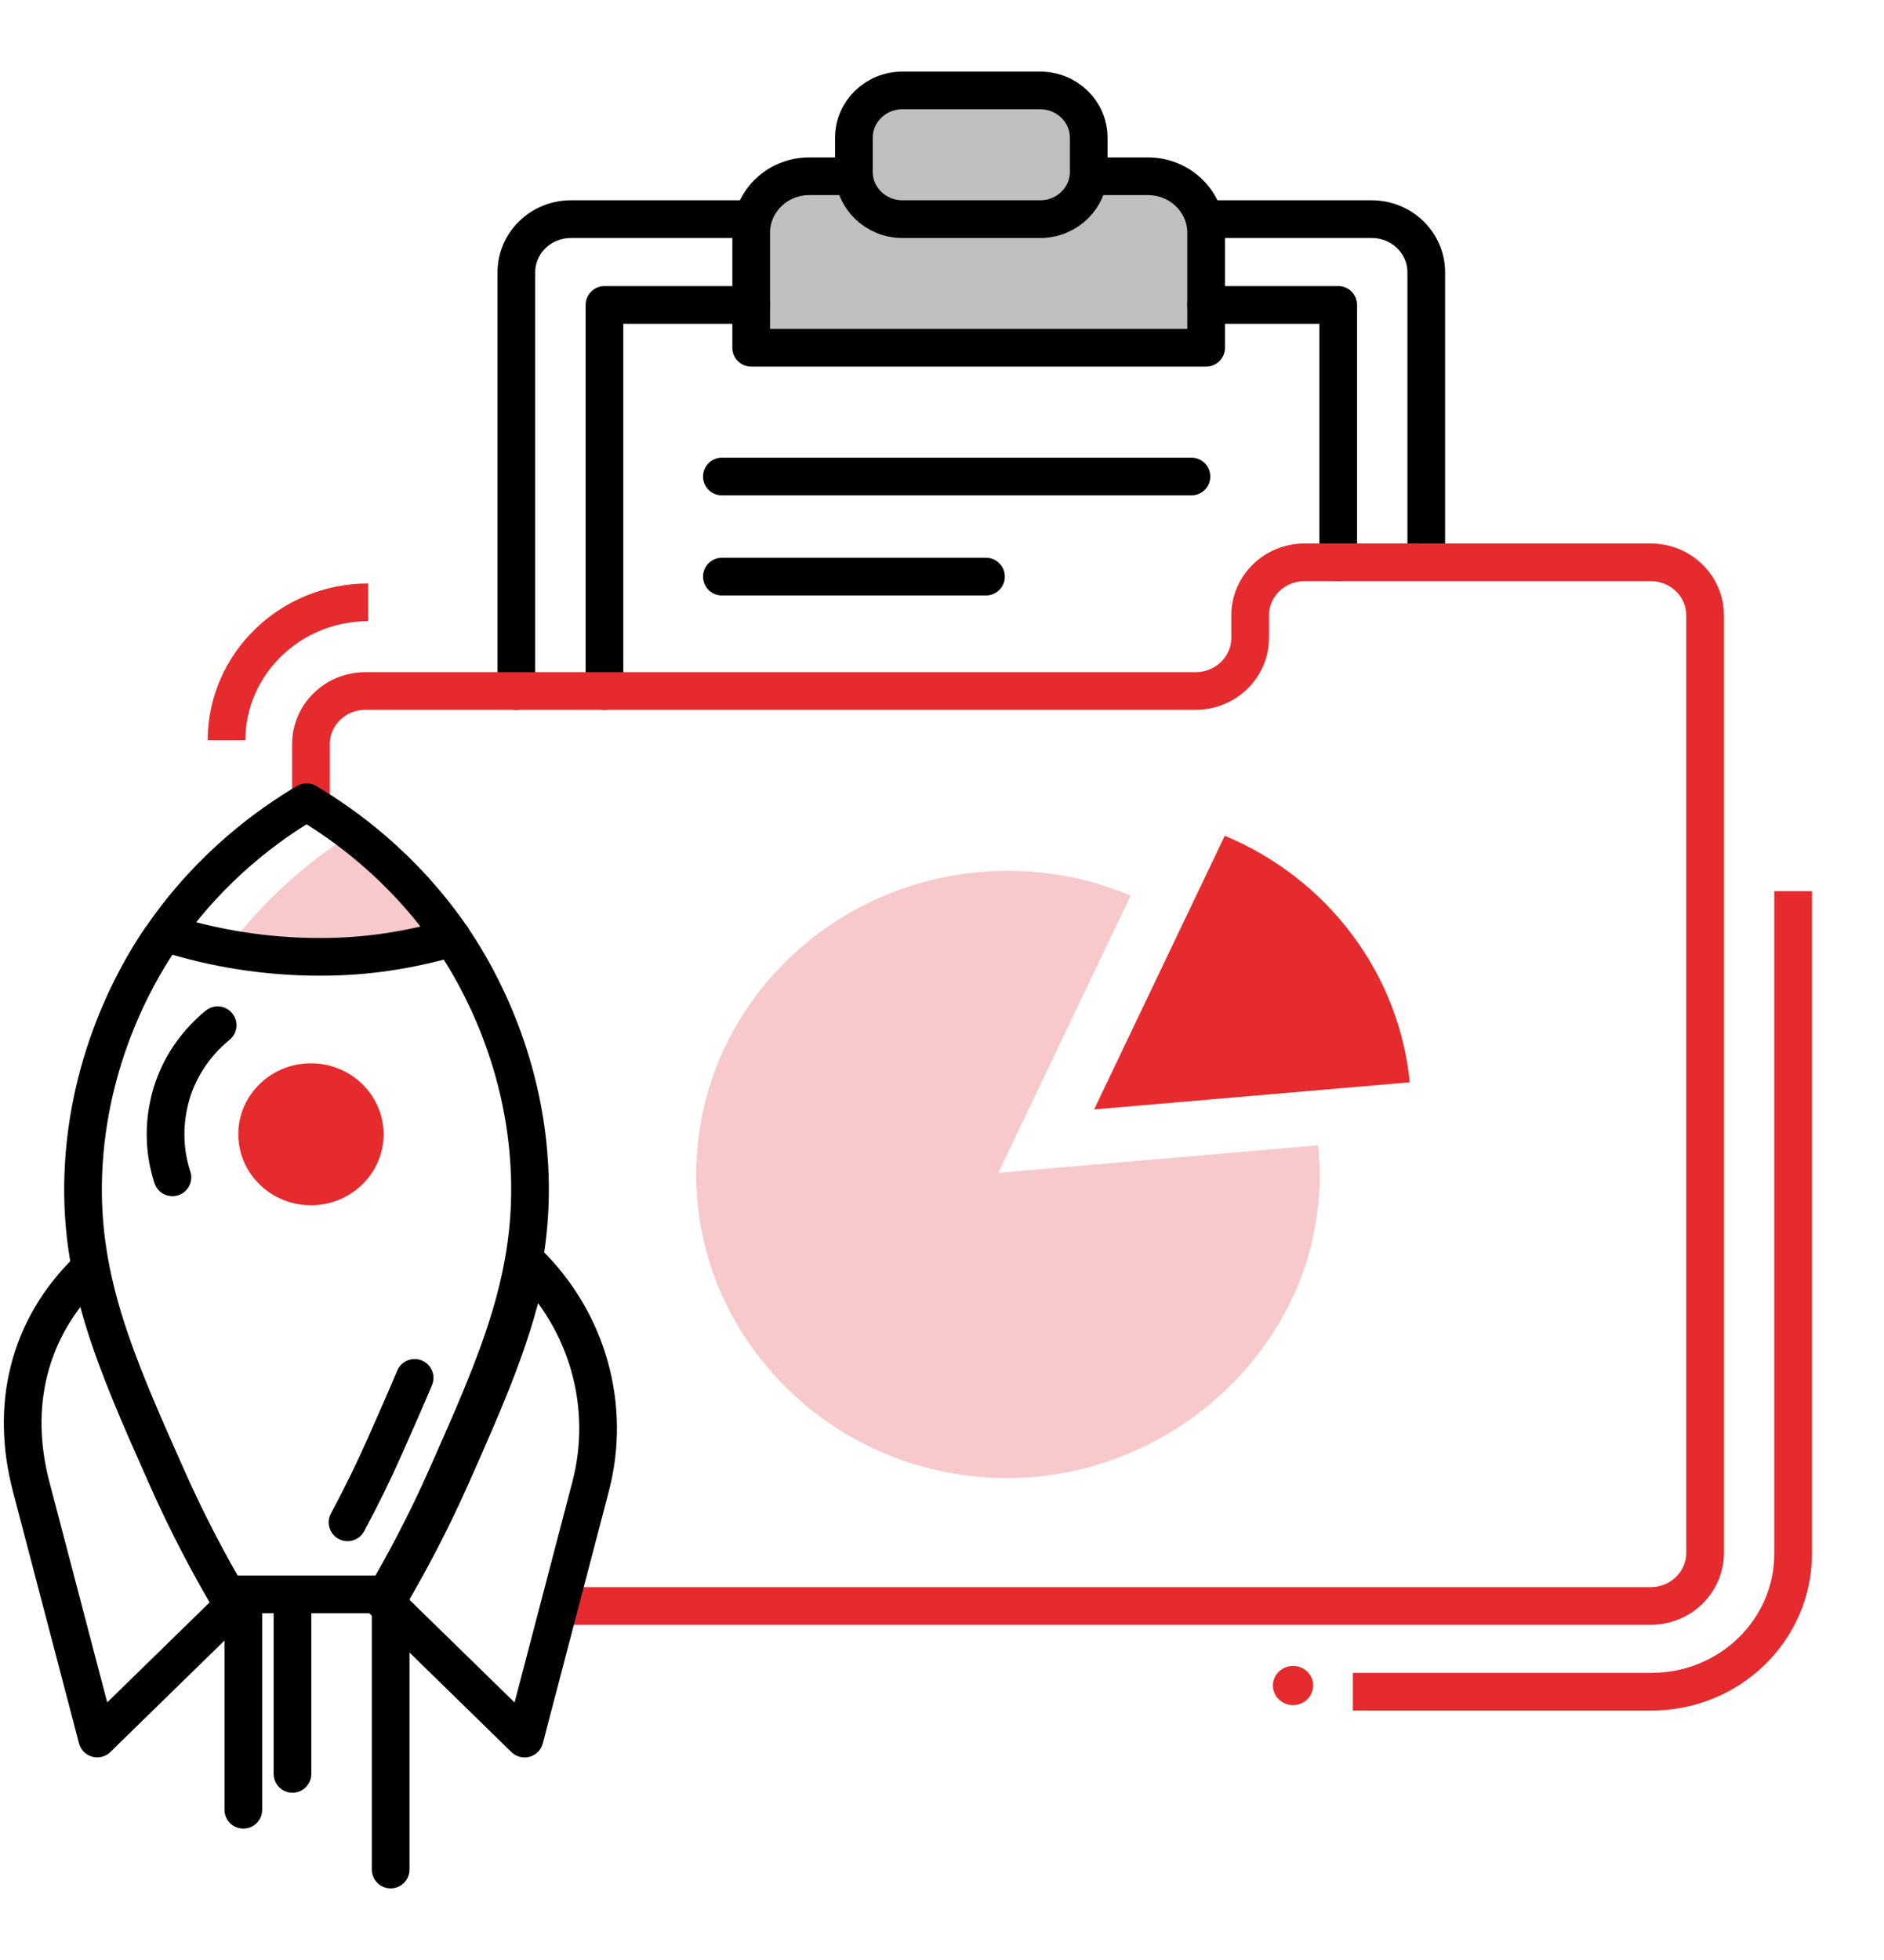 <svg width="25" height="26" viewBox="0 0 25 26" fill="none" xmlns="http://www.w3.org/2000/svg">
<path opacity="0.25" d="M15.908 3.191C15.908 2.772 15.559 2.433 15.13 2.433H14.545V1.769C14.545 1.508 14.327 1.295 14.058 1.295H11.915C11.646 1.295 11.428 1.507 11.428 1.769V2.433H10.648C10.218 2.433 9.87 2.772 9.87 3.191V4.709H15.907V3.191H15.908Z" fill="#010000"/>
<path d="M16.005 2.907H18.203C18.602 2.907 18.926 3.223 18.926 3.612V7.27" stroke="#010000" stroke-width="0.5" stroke-linecap="round" stroke-linejoin="round"/>
<path d="M6.852 9.166V3.612C6.852 3.223 7.176 2.907 7.576 2.907H9.968" stroke="#010000" stroke-width="0.5" stroke-linecap="round" stroke-linejoin="round"/>
<path d="M9.579 6.321H15.81" stroke="#010000" stroke-width="0.5" stroke-linecap="round" stroke-linejoin="round"/>
<path d="M9.579 7.649H13.084" stroke="#010000" stroke-width="0.5" stroke-linecap="round" stroke-linejoin="round"/>
<path d="M16.005 4.045H17.758V7.459" stroke="#010000" stroke-width="0.5" stroke-linecap="round" stroke-linejoin="round"/>
<path d="M8.021 9.166V4.045H9.968" stroke="#010000" stroke-width="0.5" stroke-linecap="round" stroke-linejoin="round"/>
<path d="M13.803 1.2H11.975C11.619 1.2 11.331 1.48 11.331 1.827V2.28C11.331 2.626 11.619 2.907 11.975 2.907H13.803C14.159 2.907 14.447 2.626 14.447 2.28V1.827C14.447 1.48 14.159 1.2 13.803 1.2Z" stroke="#010000" stroke-width="0.5" stroke-linecap="round" stroke-linejoin="round"/>
<path d="M7.423 21.304H21.903C22.302 21.304 22.626 20.988 22.626 20.599V8.163C22.626 7.774 22.302 7.459 21.903 7.459H17.312C16.913 7.459 16.589 7.774 16.589 8.163V8.461C16.589 8.85 16.265 9.166 15.865 9.166H4.849C4.45 9.166 4.126 9.482 4.126 9.871V10.683" stroke="#E62B2E" stroke-width="0.5" stroke-miterlimit="10"/>
<path d="M14.518 14.717L18.707 14.357C18.565 12.918 17.623 11.657 16.252 11.087L14.518 14.718V14.717Z" fill="#E62B2E"/>
<path d="M17.952 22.441H21.914C22.952 22.441 23.794 21.622 23.794 20.61V11.821" stroke="#E62B2E" stroke-width="0.5" stroke-miterlimit="10"/>
<path d="M4.886 7.99C3.849 7.99 3.006 8.812 3.006 9.821" stroke="#E62B2E" stroke-width="0.5" stroke-miterlimit="10"/>
<path d="M17.158 22.099C17.011 22.099 16.891 22.215 16.891 22.359C16.891 22.502 17.011 22.619 17.158 22.619C17.305 22.619 17.425 22.502 17.425 22.359C17.425 22.215 17.305 22.099 17.158 22.099Z" fill="#E62B2E"/>
<path d="M11.331 2.338H10.739C10.313 2.338 9.968 2.674 9.968 3.089V4.613H16.005V3.089C16.005 2.674 15.659 2.338 15.233 2.338H14.642" stroke="#010000" stroke-width="0.5" stroke-linecap="round" stroke-linejoin="round"/>
<path opacity="0.25" d="M4.722 11.03C4.263 11.312 3.6 11.802 3.014 12.589C3.393 12.655 3.782 12.693 4.181 12.693C4.832 12.693 5.461 12.601 6.056 12.427C5.627 11.803 5.144 11.352 4.721 11.03H4.722Z" fill="#E62B2E"/>
<path d="M5.09 15.046C5.09 15.566 4.658 15.988 4.126 15.988C3.594 15.988 3.162 15.566 3.162 15.046C3.162 14.527 3.594 14.105 4.126 14.105C4.658 14.105 5.09 14.527 5.09 15.046Z" fill="#E62B2E"/>
<path d="M1.166 16.85C0.37 17.626 0.135 18.655 0.413 19.719L1.29 23.062L3.247 21.151V21.15H3.067" stroke="#010000" stroke-width="0.5" stroke-linecap="round" stroke-linejoin="round"/>
<path d="M5.183 21.15C5.4 20.78 5.697 20.239 5.997 19.562C6.458 18.521 6.838 17.662 7.004 16.75C7.8 17.527 8.116 18.656 7.837 19.72L6.961 23.063L5.004 21.152V21.151H5.183V21.15Z" stroke="#010000" stroke-width="0.5" stroke-linecap="round" stroke-linejoin="round"/>
<path d="M5.939 19.559C5.64 20.237 5.344 20.778 5.126 21.15H3.009C2.792 20.778 2.496 20.237 2.197 19.559C1.524 18.044 1.022 16.915 1.112 15.441C1.206 13.863 1.929 12.744 2.136 12.443C2.144 12.434 2.149 12.427 2.156 12.417C2.802 11.481 3.578 10.932 4.068 10.641C4.562 10.935 5.346 11.49 5.999 12.441V12.443C6.206 12.745 6.93 13.863 7.023 15.441C7.112 16.914 6.611 18.044 5.939 19.559Z" stroke="#010000" stroke-width="0.5" stroke-linecap="round" stroke-linejoin="round"/>
<path d="M2.226 12.385C2.863 12.585 3.543 12.693 4.247 12.693C4.878 12.693 5.421 12.604 6 12.441" stroke="#010000" stroke-width="0.5" stroke-linecap="round" stroke-linejoin="round"/>
<path d="M4.612 20.194C4.791 19.861 4.959 19.519 5.112 19.173C5.253 18.854 5.384 18.558 5.502 18.278" stroke="#010000" stroke-width="0.5" stroke-linecap="round" stroke-linejoin="round"/>
<path d="M2.288 15.618C2.193 15.328 2.168 15.008 2.234 14.677C2.317 14.251 2.555 13.872 2.888 13.6" stroke="#010000" stroke-width="0.5" stroke-linecap="round" stroke-linejoin="round"/>
<path d="M5.184 24.8V21.15H3.229V24.007" stroke="#010000" stroke-width="0.5" stroke-linecap="round" stroke-linejoin="round"/>
<path d="M3.881 21.15V23.531" stroke="#010000" stroke-width="0.5" stroke-linecap="round" stroke-linejoin="round"/>
<path opacity="0.25" d="M17.512 15.58C17.512 15.615 17.511 15.649 17.51 15.684C17.51 15.719 17.508 15.753 17.507 15.788C17.505 15.825 17.502 15.863 17.499 15.9C17.481 16.122 17.444 16.34 17.391 16.551C17.381 16.588 17.371 16.624 17.36 16.661C17.354 16.683 17.348 16.706 17.341 16.727C17.332 16.756 17.323 16.785 17.313 16.813C17.245 17.013 17.159 17.212 17.051 17.412C16.35 18.708 14.988 19.549 13.518 19.605C13.47 19.607 13.423 19.608 13.375 19.608C13.338 19.608 13.3 19.607 13.262 19.607C13.24 19.606 13.219 19.605 13.197 19.605C13.176 19.604 13.156 19.603 13.134 19.601C13.108 19.599 13.083 19.598 13.057 19.596C12.947 19.588 12.839 19.576 12.733 19.559C12.664 19.549 12.597 19.537 12.529 19.523C12.186 19.454 11.858 19.343 11.552 19.196C11.503 19.172 11.453 19.148 11.405 19.122C11.377 19.107 11.348 19.092 11.32 19.076C11.292 19.06 11.264 19.044 11.236 19.028C11.18 18.995 11.126 18.961 11.072 18.925C11.045 18.908 11.018 18.89 10.992 18.872C10.966 18.853 10.939 18.835 10.913 18.816C10.845 18.766 10.779 18.716 10.715 18.663C10.713 18.66 10.711 18.659 10.709 18.658C10.702 18.653 10.697 18.647 10.69 18.641C10.629 18.591 10.57 18.538 10.512 18.484C10.509 18.481 10.506 18.478 10.502 18.476C10.467 18.443 10.434 18.41 10.401 18.376C10.375 18.35 10.349 18.324 10.325 18.297C10.268 18.237 10.214 18.174 10.161 18.11C10.158 18.107 10.155 18.104 10.153 18.101C9.582 17.411 9.239 16.535 9.239 15.58C9.239 13.587 10.726 11.931 12.678 11.609C12.711 11.604 12.743 11.598 12.776 11.594C12.784 11.592 12.792 11.591 12.8 11.59C12.834 11.586 12.868 11.582 12.901 11.578C12.934 11.574 12.969 11.571 13.002 11.568C13.067 11.562 13.133 11.558 13.199 11.555L13.269 11.553C13.304 11.553 13.34 11.552 13.375 11.552H13.378C13.413 11.552 13.448 11.552 13.482 11.553C13.508 11.554 13.534 11.554 13.56 11.556C13.586 11.557 13.612 11.559 13.639 11.56H13.643C13.792 11.57 13.942 11.588 14.092 11.613C14.413 11.667 14.716 11.761 15.003 11.88L13.247 15.558L17.491 15.193C17.501 15.293 17.508 15.394 17.51 15.496C17.512 15.524 17.512 15.552 17.512 15.58Z" fill="#E62B2E"/>
</svg>
